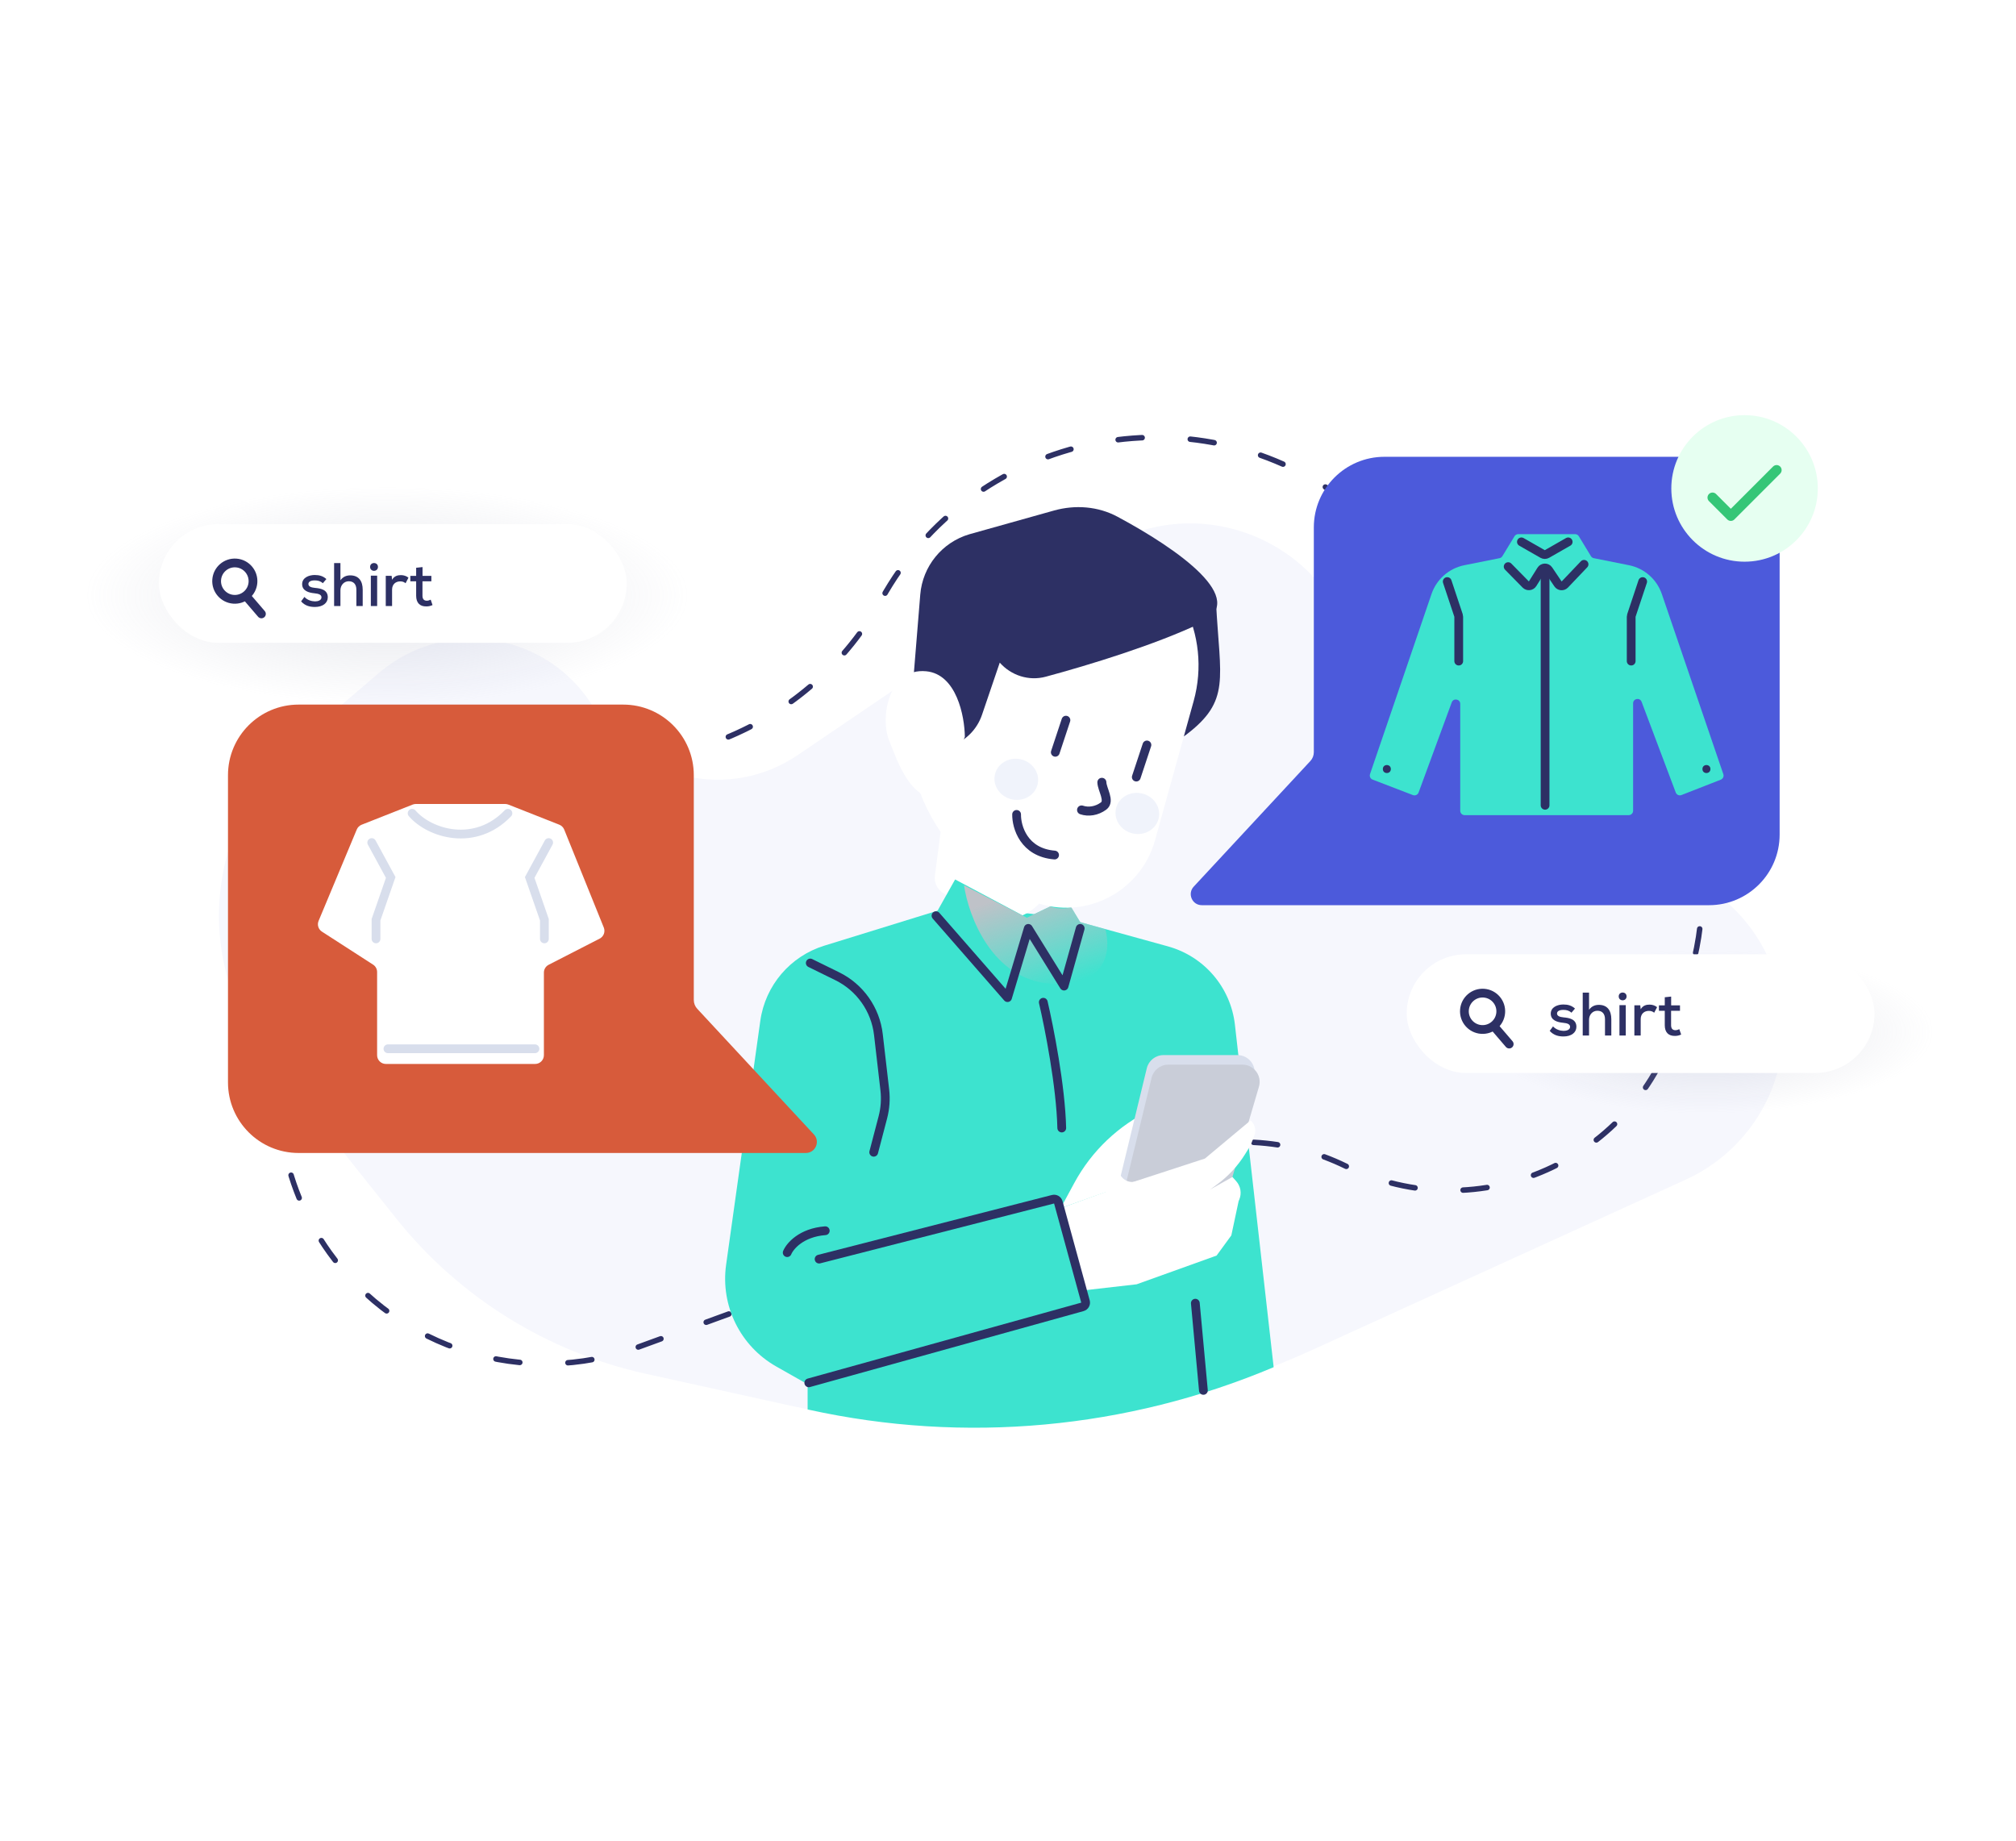 <svg width="805" height="735" viewBox="0 0 805 735" fill="none" xmlns="http://www.w3.org/2000/svg">
<path d="M107.479 422.935L158.108 486.423C183.24 517.938 218.431 539.868 257.795 548.545L314.725 561.093C385.121 576.61 458.654 568.828 524.243 538.921L673.166 471.016C689.077 463.761 701.502 450.548 707.766 434.222C720.445 401.176 705.103 363.98 672.813 349.483L578.491 307.134C559.35 298.54 545.34 281.475 540.639 261.027C530.083 215.116 476.693 194.148 437.716 220.606L318.523 301.515C291.279 320.009 254.074 311.604 237.426 283.194C219.489 252.584 178.227 245.657 151.277 268.732L119.553 295.895C81.968 328.077 76.629 384.248 107.479 422.935Z" fill="#F6F7FD"/>
<path d="M631.947 265.873L533.219 197.128C472.257 154.68 387.957 174.313 352.022 239.328C338.126 264.47 316.01 284.071 289.381 294.846L178.053 339.894C114.331 365.679 91.524 444.292 131.554 500.176C159.317 538.936 209.508 554.442 254.296 538.096L463.459 461.759C487.632 452.937 514.356 454.352 537.462 465.679C590.502 491.682 654.13 463.197 670.066 406.316L675.459 387.067C688.218 341.526 670.759 292.898 631.947 265.873Z" stroke="#2D3064" stroke-width="2.188" stroke-linecap="round" stroke-linejoin="round" stroke-dasharray="9.62 19.25"/>
<path fill-rule="evenodd" clip-rule="evenodd" d="M508.578 545.926L493.113 409.191C491.426 394.281 480.844 381.893 466.38 377.898L424.618 366.362L381.477 361.446L329.139 377.619C315.527 381.825 305.573 393.52 303.595 407.629L289.941 505.042C287.648 521.401 295.583 537.5 309.954 545.646L322.486 552.749V562.804L322.907 562.897C385.131 576.612 450.005 570.639 508.578 545.926Z" fill="#3DE3CF"/>
<g filter="url(#filter0_i_805_2281)">
<path d="M425.223 364.104V342.59L386.45 313.637L380.51 359.198C380.138 362.048 381.499 364.845 383.971 366.312L396.875 373.97C405.614 379.156 416.839 377.11 423.185 369.174L423.648 368.596C424.667 367.321 425.223 365.737 425.223 364.104Z" fill="white"/>
</g>
<path d="M381.38 351.177L372.812 366.438L399.77 397.795L410.009 377.726L422.13 395.496L432.788 370.619L425.683 358.912L410.009 366.438L381.38 351.177Z" fill="#3DE3CF"/>
<path d="M376.054 277.95C376.054 277.95 455.617 307.066 473.56 293.446C491.504 279.826 487.164 271.195 485.581 240.883L376.054 277.95Z" fill="#2D3064"/>
<path d="M476.624 279.982C483.992 253.441 470.011 225.637 444.313 215.723V215.723C417.316 205.308 386.937 218.241 375.732 244.918L368.39 262.397C352.225 300.886 371.546 345.08 410.777 359.351L413.221 360.24C433.362 367.567 455.471 356.181 461.203 335.53L476.624 279.982Z" fill="white"/>
<path d="M399.208 264.592L392.122 285.419C387.985 297.579 373.599 302.713 362.697 295.921L367.462 237.443C368.385 226.119 376.186 216.533 387.087 213.33L420.822 203.87C429.323 201.486 438.442 202.157 446.223 206.332C470.45 219.331 499.06 239.477 479.624 248.734C461.248 257.487 434.892 265.544 417.563 270.219C410.877 272.023 403.803 269.775 399.208 264.592Z" fill="#2D3064"/>
<path d="M369.836 268.043C381.953 269.199 385.173 285.958 385.269 294.193L376.124 319.172C363.525 319.818 358.687 304.782 355.037 295.699C351.386 286.617 354.69 266.598 369.836 268.043Z" fill="white"/>
<path d="M431.875 323.417C434.596 324.352 437.921 323.869 440.652 321.864C443.383 319.858 440.059 315.26 439.981 312.383" stroke="#2D3064" stroke-width="3.596" stroke-linecap="round" stroke-linejoin="round"/>
<path d="M425.635 287.564L421.385 300.398" stroke="#2D3064" stroke-width="3.5" stroke-linecap="round" stroke-linejoin="round"/>
<path d="M457.975 297.467L453.725 310.3" stroke="#2D3064" stroke-width="3.5" stroke-linecap="round" stroke-linejoin="round"/>
<ellipse cx="8.738" cy="8.194" rx="8.738" ry="8.194" transform="matrix(-0.978 -0.21 -0.209 0.978 416.067 305.011)" fill="#F0F3FB"/>
<ellipse cx="8.738" cy="8.194" rx="8.738" ry="8.194" transform="matrix(-0.978 -0.21 -0.209 0.978 464.401 318.631)" fill="#F0F3FB"/>
<path d="M405.935 325.193C405.861 330.185 408.791 340.419 421.1 341.424" stroke="#2D3064" stroke-width="3.5" stroke-linecap="round" stroke-linejoin="round"/>
<path d="M429.001 472.318L423.538 482.413L448.108 473.683C447.836 466.902 450.744 460.382 455.972 456.054L456.662 455.483L459.761 443.084C446.673 449.328 435.903 459.564 429.001 472.318Z" fill="white"/>
<path d="M457.924 426.553L445.952 475.942L474.408 467.345L494.311 451.3L500.707 430.158C502.04 425.751 498.742 421.306 494.137 421.306H464.595C461.427 421.306 458.67 423.475 457.924 426.553Z" fill="#D8DEEC"/>
<path d="M459.833 430.376L447.861 479.765L472.165 482.415L489.239 479.765L502.708 433.928C504 429.532 500.704 425.129 496.123 425.129H466.504C463.336 425.129 460.58 427.297 459.833 430.376Z" fill="#C9CDD8"/>
<path d="M481.144 462.613L451.705 472.222L423.507 482.451L432.184 515.307L453.875 512.828L485.79 501.359L491.678 493.299L494.593 479.599L494.807 479.111C495.907 476.594 495.434 473.667 493.598 471.625L492.12 469.982L483.221 474.979L485.884 473.035C490.397 469.741 494.232 465.608 497.181 460.863L498.855 458.169C499.188 457.633 499.47 457.066 499.697 456.478L500.883 453.392C501.698 451.273 501.085 448.87 499.356 447.4L481.144 462.613Z" fill="white"/>
<path d="M459.101 470.12L453.627 471.745C450.169 472.772 446.698 470.181 446.698 466.574H438.925L443.424 481.304L459.101 470.12Z" fill="white"/>
<path d="M327.071 502.771L420.469 478.866C421.394 478.629 422.338 479.178 422.59 480.099L433.435 519.691C433.69 520.621 433.144 521.582 432.216 521.84L322.954 552.175" stroke="#2D3064" stroke-width="3.5" stroke-linecap="round" stroke-linejoin="round"/>
<g style="mix-blend-mode:multiply">
<path d="M419.268 392.762C396.125 390.996 386.742 365.866 384.943 353.521L410.03 366.477L419.372 361.947C422.194 363.13 426.185 362.732 427.828 362.385L431.311 368.183L441.352 371.023C443.633 379.005 442.411 394.528 419.268 392.762Z" fill="url(#paint0_linear_805_2281)"/>
</g>
<path d="M373.754 365.642L402.313 398.358L410.603 370.711L424.882 393.75L431.331 370.711M314.332 500.192C315.407 497.581 319.952 492.174 329.533 491.437" stroke="#2D3064" stroke-width="3.5" stroke-linecap="round" stroke-linejoin="round"/>
<path d="M323.546 384.534L334.308 389.819C343.391 394.28 349.584 403.051 350.748 413.103L353.305 435.201C353.73 438.868 353.468 442.583 352.533 446.155L348.881 460.103M416.593 400.201C418.896 410.031 423.594 433.839 423.963 450.427" stroke="#2D3064" stroke-width="3.5" stroke-linecap="round" stroke-linejoin="round"/>
<path d="M477.302 520.374L480.527 555.195" stroke="#2D3064" stroke-width="3.5" stroke-linecap="round" stroke-linejoin="round"/>
<path d="M593.392 361.447L479.883 361.446C476.036 361.446 474.038 356.863 476.655 354.044L523.238 303.878C524.126 302.922 524.619 301.666 524.619 300.361L524.619 210.593C524.619 195.024 537.24 182.403 552.809 182.403L682.428 182.403C697.997 182.403 710.618 195.024 710.618 210.593L710.618 333.256C710.618 348.825 697.997 361.447 682.428 361.447L593.392 361.447Z" fill="#4C5ADB"/>
<path d="M606.252 213.283H617.593H628.935C629.546 213.283 630.112 213.601 630.43 214.123L635.273 222.081C635.527 222.499 635.945 222.791 636.424 222.887L650.45 225.693C656.563 226.916 661.564 231.299 663.578 237.2L688.135 309.135C688.437 310.021 687.988 310.989 687.116 311.33L671.414 317.472C670.506 317.828 669.483 317.372 669.139 316.46L655.496 280.233C654.809 278.411 652.108 278.903 652.108 280.85V323.743C652.108 324.709 651.324 325.493 650.358 325.493H617.593H584.829C583.862 325.493 583.079 324.709 583.079 323.743V281.068C583.079 279.114 580.361 278.63 579.686 280.465L566.455 316.452C566.118 317.368 565.096 317.832 564.185 317.482L548.086 311.3C547.208 310.963 546.753 309.991 547.057 309.101L571.608 237.199C573.622 231.299 578.623 226.916 584.736 225.693L598.762 222.887C599.242 222.791 599.66 222.499 599.914 222.081L604.757 214.123C605.074 213.601 605.641 213.283 606.252 213.283Z" fill="#3DE3CF"/>
<path d="M607.51 216.368L615.976 221.209C616.514 221.516 617.175 221.516 617.713 221.209L626.182 216.368M602.219 226.251L609.236 233.396C610.028 234.203 611.365 234.058 611.966 233.101L615.414 227.611C616.087 226.539 617.64 226.514 618.347 227.565L622.121 233.169C622.746 234.097 624.069 234.209 624.84 233.399L632.519 225.333M577.888 232.221L582.389 245.729C582.448 245.908 582.479 246.095 582.479 246.283V263.982M655.933 232.221L651.432 245.729C651.372 245.908 651.342 246.095 651.342 246.283V263.982" stroke="#2D3064" stroke-width="3.5" stroke-linecap="round" stroke-linejoin="round"/>
<path d="M616.959 227.028V321.559" stroke="#2D3064" stroke-width="3.5" stroke-linecap="round" stroke-linejoin="round"/>
<circle cx="553.774" cy="307.084" r="1.595" fill="#2D3064"/>
<circle cx="681.388" cy="307.084" r="1.595" fill="#2D3064"/>
<path d="M208.263 460.394L321.773 460.394C325.619 460.394 327.617 455.81 325 452.992L278.418 402.826C277.53 401.87 277.036 400.613 277.036 399.308L277.036 309.54C277.036 293.971 264.415 281.35 248.846 281.35L119.227 281.35C103.658 281.35 91.037 293.971 91.037 309.54L91.037 432.204C91.037 447.773 103.658 460.394 119.227 460.394L208.263 460.394Z" fill="#D75B3B"/>
<path d="M142.462 331.224L127.215 367.717C126.562 369.281 127.123 371.089 128.547 372.007L148.977 385.187C149.976 385.831 150.58 386.939 150.58 388.128V421.343C150.58 423.276 152.147 424.843 154.08 424.843H183.082L213.68 424.843C215.613 424.843 217.18 423.276 217.18 421.343V388.359C217.18 387.046 217.914 385.844 219.082 385.245L239.449 374.799C241.061 373.972 241.775 372.052 241.097 370.373L225.29 331.253C224.931 330.364 224.223 329.661 223.331 329.308L202.999 321.28C202.59 321.118 202.154 321.035 201.714 321.035L183.082 321.035H166.045C165.605 321.035 165.169 321.118 164.76 321.28L144.406 329.318C143.527 329.665 142.826 330.352 142.462 331.224Z" fill="white"/>
<path d="M164.563 324.745C171.641 332.973 189.813 338.33 202.819 324.745M148.434 336.437L156.013 350.377L150.146 367.253V374.911M219.089 336.437L211.51 350.377L217.377 367.253V374.911" stroke="#D8DEEC" stroke-width="3.5" stroke-linecap="round"/>
<path d="M154.903 418.785H213.611" stroke="#D8DEEC" stroke-width="3.5" stroke-linecap="round"/>
<ellipse cx="681.229" cy="411.947" rx="91.024" ry="32.741" transform="rotate(180 681.229 411.947)" fill="url(#paint1_radial_805_2281)" fill-opacity="0.3"/>
<rect x="561.699" y="381.056" width="186.806" height="47.396" rx="23.698" fill="white"/>
<path d="M628.903 402.72C627.555 401.519 626.11 401.103 624.248 401.103C621.994 401.103 619.225 402.107 619.225 404.778C619.25 407.448 621.871 408.183 624.15 408.404C625.938 408.575 626.967 408.992 626.943 410.07C626.918 411.197 625.571 411.638 624.37 411.638C622.949 411.613 621.259 411.099 620.132 409.849L618.809 411.638C620.401 413.426 622.361 413.867 624.321 413.867C627.457 413.867 629.442 412.299 629.466 410.045C629.491 406.934 626.575 406.444 624.346 406.248C622.802 406.101 621.749 405.709 621.724 404.704C621.724 403.749 622.753 403.234 624.297 403.259C625.497 403.259 626.526 403.504 627.482 404.386L628.903 402.72Z" fill="#2D3064"/>
<path d="M631.99 396.35V413.5H634.514V407.203C634.514 405.219 635.886 403.602 637.846 403.602C639.708 403.602 640.884 404.729 640.884 407.007V413.5H643.407V406.983C643.407 403.528 641.839 401.25 638.434 401.25C636.988 401.25 635.567 401.74 634.514 403.21V396.35H631.99Z" fill="#2D3064"/>
<path d="M649.18 401.372V413.5H646.657V401.372H649.18ZM646.363 397.869C646.363 399.951 649.499 399.951 649.499 397.869C649.499 395.811 646.363 395.811 646.363 397.869Z" fill="#2D3064"/>
<path d="M652.614 401.421V413.5H655.138V406.958C655.138 404.729 656.657 403.651 658.396 403.651C659.327 403.651 659.915 403.896 660.528 404.386L661.679 402.181C660.993 401.568 659.866 401.152 658.69 401.152C657.392 401.152 656.02 401.47 655.138 403.014L654.966 401.421H652.614Z" fill="#2D3064"/>
<path d="M664.752 398.212V401.446H662.425V403.626H664.752V409.384C664.752 412.226 666.247 413.72 668.868 413.647C669.726 413.647 670.461 413.475 671.294 413.108L670.559 410.952C670.069 411.197 669.505 411.368 669.015 411.368C667.839 411.368 667.276 410.658 667.276 409.384V403.626H670.828V401.446H667.3V397.942L664.752 398.212Z" fill="#2D3064"/>
<path d="M599.247 404.378C598.942 408.378 595.453 411.374 591.453 411.068C587.453 410.763 584.458 407.272 584.763 403.272C585.068 399.271 588.557 396.276 592.557 396.581C596.557 396.887 599.552 400.377 599.247 404.378Z" stroke="#2D3064" stroke-width="3.5"/>
<path d="M597.294 410.686L602.632 416.907" stroke="#2D3064" stroke-width="3.5" stroke-linecap="round"/>
<ellipse cx="154.662" cy="237.769" rx="120.816" ry="43.457" transform="rotate(180 154.662 237.769)" fill="url(#paint2_radial_805_2281)" fill-opacity="0.3"/>
<rect x="63.455" y="209.284" width="186.806" height="47.396" rx="23.698" fill="white"/>
<path d="M130.323 231.22C128.976 230.019 127.53 229.603 125.668 229.603C123.414 229.603 120.646 230.607 120.646 233.278C120.67 235.948 123.292 236.683 125.57 236.904C127.359 237.075 128.388 237.492 128.363 238.57C128.339 239.697 126.991 240.138 125.791 240.138C124.37 240.113 122.679 239.599 121.552 238.349L120.229 240.138C121.822 241.926 123.782 242.367 125.742 242.367C128.878 242.367 130.862 240.799 130.887 238.545C130.911 235.434 127.996 234.944 125.766 234.748C124.223 234.601 123.169 234.209 123.145 233.204C123.145 232.249 124.174 231.734 125.717 231.759C126.918 231.759 127.947 232.004 128.902 232.886L130.323 231.22Z" fill="#2D3064"/>
<path d="M133.411 224.85V242H135.935V235.703C135.935 233.719 137.307 232.102 139.267 232.102C141.129 232.102 142.305 233.229 142.305 235.507V242H144.828V235.483C144.828 232.028 143.26 229.75 139.855 229.75C138.409 229.75 136.988 230.24 135.935 231.71V224.85H133.411Z" fill="#2D3064"/>
<path d="M150.601 229.872V242H148.078V229.872H150.601ZM147.784 226.369C147.784 228.451 150.92 228.451 150.92 226.369C150.92 224.311 147.784 224.311 147.784 226.369Z" fill="#2D3064"/>
<path d="M154.035 229.921V242H156.559V235.458C156.559 233.229 158.078 232.151 159.817 232.151C160.748 232.151 161.336 232.396 161.949 232.886L163.1 230.681C162.414 230.068 161.287 229.652 160.111 229.652C158.813 229.652 157.441 229.97 156.559 231.514L156.387 229.921H154.035Z" fill="#2D3064"/>
<path d="M166.173 226.712V229.946H163.846V232.126H166.173V237.884C166.173 240.726 167.668 242.22 170.289 242.147C171.147 242.147 171.882 241.975 172.715 241.608L171.98 239.452C171.49 239.697 170.926 239.868 170.436 239.868C169.26 239.868 168.697 239.158 168.697 237.884V232.126H172.249V229.946H168.721V226.442L166.173 226.712Z" fill="#2D3064"/>
<path d="M101.005 232.606C100.7 236.606 97.211 239.602 93.211 239.296C89.211 238.991 86.216 235.5 86.521 231.5C86.826 227.5 90.315 224.504 94.315 224.81C98.314 225.115 101.31 228.606 101.005 232.606Z" stroke="#2D3064" stroke-width="3.5"/>
<path d="M99.051 238.915L104.389 245.136" stroke="#2D3064" stroke-width="3.5" stroke-linecap="round"/>
<ellipse cx="696.614" cy="195.027" rx="29.247" ry="29.258" fill="#E6FFF1"/>
<path d="M683.817 198.684L691.129 205.998L709.409 187.712" stroke="#35C677" stroke-width="4.012" stroke-linecap="round" stroke-linejoin="round"/>
<defs>
<filter id="filter0_i_805_2281" x="373.258" y="304.049" width="51.965" height="72.775" filterUnits="userSpaceOnUse" color-interpolation-filters="sRGB">
<feFlood flood-opacity="0" result="BackgroundImageFix"/>
<feBlend mode="normal" in="SourceGraphic" in2="BackgroundImageFix" result="shape"/>
<feColorMatrix in="SourceAlpha" type="matrix" values="0 0 0 0 0 0 0 0 0 0 0 0 0 0 0 0 0 0 127 0" result="hardAlpha"/>
<feOffset dx="-7.191" dy="-9.588"/>
<feGaussianBlur stdDeviation="11.985"/>
<feComposite in2="hardAlpha" operator="arithmetic" k2="-1" k3="1"/>
<feColorMatrix type="matrix" values="0 0 0 0 0.176 0 0 0 0 0.188 0 0 0 0 0.392 0 0 0 0.2 0"/>
<feBlend mode="normal" in2="shape" result="effect1_innerShadow_805_2281"/>
</filter>
<linearGradient id="paint0_linear_805_2281" x1="413.549" y1="353.521" x2="427.596" y2="392.897" gradientUnits="userSpaceOnUse">
<stop stop-color="#BFC2C8"/>
<stop offset="1" stop-color="#BFC2C8" stop-opacity="0"/>
</linearGradient>
<radialGradient id="paint1_radial_805_2281" cx="0" cy="0" r="1" gradientUnits="userSpaceOnUse" gradientTransform="translate(681.229 411.947) rotate(90) scale(32.741 91.024)">
<stop stop-color="#A6AABE"/>
<stop offset="1" stop-color="#A6AABE" stop-opacity="0"/>
</radialGradient>
<radialGradient id="paint2_radial_805_2281" cx="0" cy="0" r="1" gradientUnits="userSpaceOnUse" gradientTransform="translate(154.662 237.769) rotate(90) scale(43.457 120.816)">
<stop stop-color="#A6AABE"/>
<stop offset="1" stop-color="#A6AABE" stop-opacity="0"/>
</radialGradient>
</defs>
</svg>
